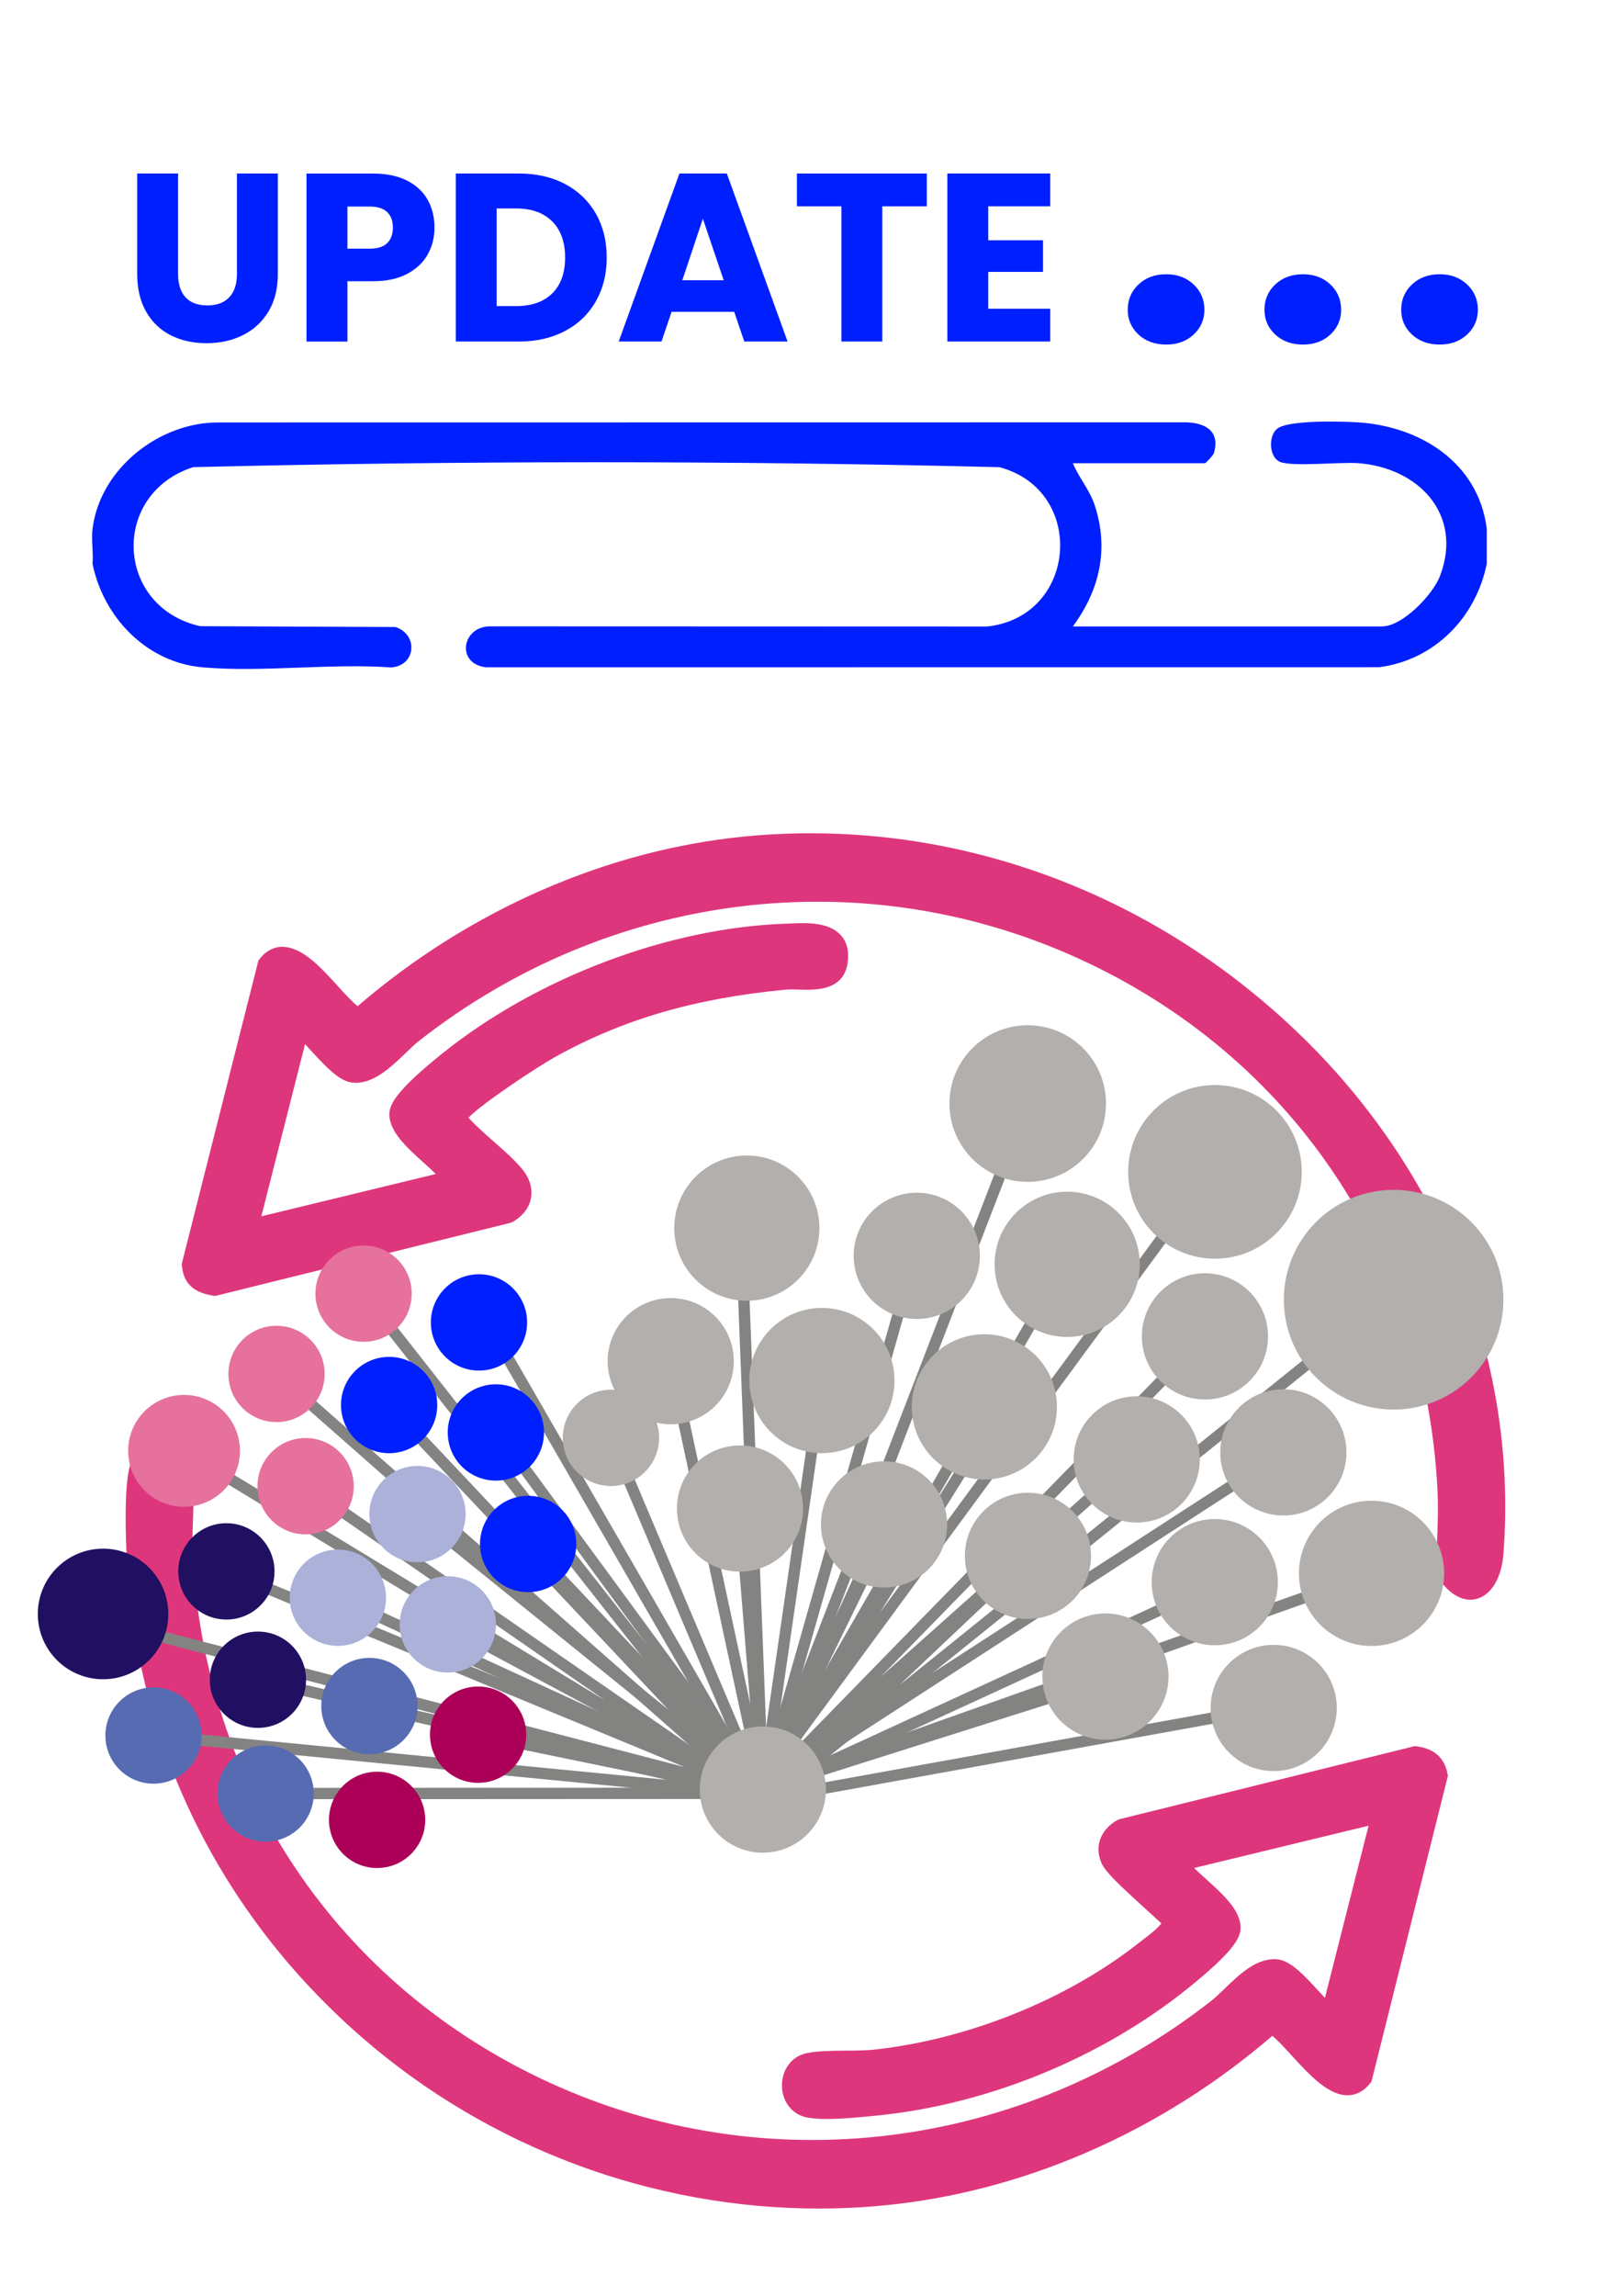 <?xml version="1.0" encoding="UTF-8"?> <svg xmlns="http://www.w3.org/2000/svg" id="Layer_1" version="1.1" viewBox="0 0 106.3 151.9"><g><path d="M11.787,11.478v6.65c0,.665.164,1.177.491,1.536.327.359.808.539,1.441.539s1.119-.18,1.457-.539c.337-.358.506-.871.506-1.536v-6.65h2.708v6.634c0,.992-.211,1.831-.633,2.517-.422.687-.989,1.204-1.702,1.552-.712.348-1.507.522-2.383.522s-1.66-.171-2.351-.515c-.691-.343-1.237-.86-1.639-1.552-.401-.691-.602-1.533-.602-2.525v-6.634h2.708Z" fill="#001fff"></path><path d="M28.316,16.822c-.295.533-.75.963-1.362,1.291s-1.372.491-2.28.491h-1.678v3.99h-2.708v-11.115h4.386c.887,0,1.636.153,2.249.459.612.306,1.071.728,1.377,1.267.306.538.459,1.156.459,1.853,0,.644-.148,1.232-.443,1.765ZM25.625,16.085c.253-.243.38-.585.38-1.029s-.127-.787-.38-1.029c-.253-.243-.639-.364-1.156-.364h-1.473v2.787h1.473c.517,0,.902-.121,1.156-.364Z" fill="#001fff"></path><path d="M37.404,12.175c.876.465,1.553,1.116,2.035,1.956.479.839.72,1.808.72,2.905,0,1.087-.24,2.053-.72,2.897-.481.844-1.162,1.499-2.043,1.963-.881.465-1.902.697-3.063.697h-4.164v-11.115h4.164c1.172,0,2.195.232,3.072.697ZM36.549,19.411c.57-.56.855-1.351.855-2.375s-.285-1.821-.855-2.391-1.367-.855-2.391-.855h-1.283v6.459h1.283c1.023,0,1.82-.279,2.391-.839Z" fill="#001fff"></path><path d="M48.598,20.629h-4.148l-.665,1.963h-2.834l4.021-11.115h3.136l4.021,11.115h-2.866l-.665-1.963ZM47.901,18.539l-1.378-4.069-1.361,4.069h2.739Z" fill="#001fff"></path><path d="M61.343,11.478v2.169h-2.945v8.945h-2.707v-8.945h-2.945v-2.169h8.598Z" fill="#001fff"></path><path d="M65.412,13.647v2.248h3.625v2.09h-3.625v2.438h4.101v2.169h-6.809v-11.115h6.809v2.169h-4.101Z" fill="#001fff"></path><path d="M75.356,22.13c-.476-.441-.713-.988-.713-1.638,0-.667.237-1.225.713-1.675.475-.45,1.087-.675,1.837-.675.733,0,1.338.225,1.812.675.476.45.713,1.008.713,1.675,0,.65-.237,1.196-.713,1.638-.475.442-1.079.663-1.812.663-.75,0-1.362-.221-1.837-.663Z" fill="#001fff"></path><path d="M84.407,22.13c-.476-.441-.713-.988-.713-1.638,0-.667.237-1.225.713-1.675.475-.45,1.087-.675,1.837-.675.733,0,1.338.225,1.812.675.476.45.713,1.008.713,1.675,0,.65-.237,1.196-.713,1.638-.475.442-1.079.663-1.812.663-.75,0-1.362-.221-1.837-.663Z" fill="#001fff"></path><path d="M93.457,22.13c-.476-.441-.713-.988-.713-1.638,0-.667.237-1.225.713-1.675.475-.45,1.087-.675,1.837-.675.733,0,1.338.225,1.812.675.476.45.713,1.008.713,1.675,0,.65-.237,1.196-.713,1.638-.475.442-1.079.663-1.812.663-.75,0-1.362-.221-1.837-.663Z" fill="#001fff"></path></g><g><path d="M86.266,68.661c-9.99-9.789-23.463-14.644-36.971-13.328-9.161.896-18.242,4.878-25.626,11.228-.364-.295-.85-.829-1.292-1.312-1.207-1.327-2.417-2.662-3.789-2.616-.402.025-.986.204-1.486.914l-5.071,20.058.009.112c.117,1.467,1.153,1.833,2.042,1.99l.142.025,19.55-4.837.183-.075c1.104-.651,1.495-1.734,1.022-2.824-.323-.742-1.291-1.595-2.317-2.497-.623-.549-1.264-1.113-1.649-1.565.878-.937,4.593-3.382,5.68-3.987,4.526-2.52,9.26-3.903,15.352-4.485.236-.021.521-.009.817,0,1.114.034,3.003.103,3.249-1.823.095-.745-.066-1.348-.477-1.794-.801-.868-2.284-.802-3.371-.752l-.317.012c-7.717.277-16.393,3.556-22.641,8.56-3.052,2.443-3.497,3.371-3.53,3.958-.066,1.19,1.126,2.264,2.28,3.302.278.251.562.507.792.736l-11.549,2.799,2.892-11.388c.116.124.235.254.353.382,1.131,1.236,1.934,2.054,2.756,2.159,1.346.158,2.523-.966,3.566-1.967.307-.295.594-.573.856-.779,12.607-9.903,29.345-11.994,43.676-5.456,14.11,6.437,22.99,19.621,23.755,35.267.044.887.016,1.784-.012,2.678-.028.918-.055,1.835-.014,2.744l.011.201.116.164c.782,1.099,1.536,1.357,2.07,1.357.169,0,.315-.027.434-.059.96-.267,1.631-1.396,1.752-2.945.967-12.513-3.859-24.964-13.242-34.161Z" fill="#de367d"></path><path d="M93.772,115.521l-.128-.016-19.535,4.833-.183.075c-1.102.651-1.495,1.732-1.021,2.824.251.578,1.131,1.407,2.552,2.703.494.452,1.136,1.037,1.415,1.293-.288.366-.738.71-1.145,1.021l-.349.27c-4.734,3.736-11.272,6.375-17.492,7.058-.525.059-1.192.064-1.867.069-.965.009-1.962.018-2.653.172-.962.213-1.608,1.067-1.609,2.123,0,1.051.646,1.901,1.608,2.116,1.13.253,3.5.004,4.854-.135,7.25-.758,14.67-3.805,20.36-8.361,3.046-2.443,3.496-3.345,3.53-3.958.068-1.19-1.127-2.265-2.281-3.306-.277-.249-.56-.505-.791-.734l11.549-2.797-2.891,11.388c-.116-.124-.235-.254-.352-.382-1.133-1.238-1.935-2.056-2.756-2.159-1.369-.16-2.521.962-3.56,1.961-.309.297-.597.576-.862.784-12.661,9.901-29.435,11.976-43.778,5.409-14.058-6.439-22.901-19.605-23.656-35.221-.019-.382.009-1.086.037-1.864.086-2.37.087-3.441-.134-3.935-.357-.797-1.145-1.284-2.04-1.286-.867.014-1.605.514-1.926,1.302-.492,1.213-.341,5.063-.284,6.213.619,12.346,6.175,23.659,15.645,31.855,8.395,7.268,19.194,11.26,30.162,11.26,1.401,0,2.807-.064,4.209-.197,9.266-.87,18.413-4.853,25.814-11.228.365.295.852.829,1.293,1.314,1.209,1.328,2.482,2.689,3.789,2.616.402-.025.985-.204,1.485-.914l5.055-20.216-.028-.146c-.197-1.046-.882-1.652-2.036-1.803Z" fill="#de367d"></path></g><path d="M6.127,34.962c.507-3.981,4.437-7.058,8.383-7.016l63.987-.008c1.284.025,2.285.594,1.848,2.039-.046.153-.539.666-.593.666h-8.741c.404.964,1.118,1.77,1.449,2.782.948,2.9.331,5.604-1.449,8.014h20.456c1.374,0,3.38-2.107,3.851-3.352,1.547-4.09-1.467-7.175-5.466-7.451-1.136-.079-4.37.253-5.14-.087-.712-.314-.77-1.674-.2-2.17.703-.613,4.28-.506,5.34-.442,4.113.248,7.995,2.64,8.554,7.025v2.339c-.722,3.561-3.471,6.367-7.121,6.836l-59.119.005c-1.962-.226-1.616-2.62.18-2.708l32.993.011c5.977-.652,6.595-8.997.813-10.541-17.73-.436-35.638-.432-53.368-.002-5.491,1.772-5.159,9.266.476,10.522l12.923.054c1.549.527,1.324,2.589-.311,2.672-4.028-.284-8.479.339-12.454-.005-3.721-.322-6.565-3.304-7.293-6.844.066-.745-.092-1.616,0-2.339Z" fill="#001fff"></path><g><polyline points="31.646 114.751 50.487 118.628 29.64 107.455" fill="none" stroke="#838382" stroke-miterlimit="10" stroke-width=".75"></polyline><polyline points="34.957 102.135 50.487 118.628 32.595 94.256" fill="none" stroke="#838382" stroke-miterlimit="10" stroke-width=".75"></polyline><polyline points="17.581 118.644 50.487 118.628 24.452 112.856" fill="none" stroke="#838382" stroke-miterlimit="10" stroke-width=".75"></polyline><polyline points="10.162 114.806 49.831 118.667 17.072 111.115" fill="none" stroke="#838382" stroke-miterlimit="10" stroke-width=".75"></polyline><polyline points="22.364 105.69 50.487 118.628 27.633 100.159" fill="none" stroke="#838382" stroke-miterlimit="10" stroke-width=".75"></polyline><polyline points="8.18 107.615 50.487 118.628 14.984 103.948" fill="none" stroke="#838382" stroke-miterlimit="10" stroke-width=".75"></polyline><polyline points="12.799 96.36 50.656 119.365 20.228 98.312" fill="none" stroke="#838382" stroke-miterlimit="10" stroke-width=".75"></polyline><polyline points="18.303 90.887 50.656 119.365 25.756 92.944" fill="none" stroke="#838382" stroke-miterlimit="10" stroke-width=".75"></polyline><polyline points="24.065 85.575 50.656 119.365 32.077 87.172" fill="none" stroke="#838382" stroke-miterlimit="10" stroke-width=".75"></polyline><line x1="40.438" y1="95.115" x2="50.245" y2="118.295" fill="none" stroke="#838382" stroke-miterlimit="10" stroke-width=".75"></line><circle cx="31.646" cy="114.751" r="3.186" fill="#ac0058"></circle><circle cx="24.961" cy="120.385" r="3.186" fill="#ac0058"></circle><circle cx="17.581" cy="118.644" r="3.186" fill="#566bb1"></circle><circle cx="24.452" cy="112.856" r="3.186" fill="#566bb1"></circle><circle cx="29.64" cy="107.455" r="3.186" fill="#acb1da"></circle><circle cx="34.957" cy="102.135" r="3.186" fill="#001fff"></circle><circle cx="32.821" cy="94.758" r="3.186" fill="#001fff"></circle><circle cx="40.438" cy="95.115" r="3.186" fill="#b2afad"></circle><circle cx="27.633" cy="100.159" r="3.186" fill="#acb1da"></circle><circle cx="22.364" cy="105.69" r="3.186" fill="#acb1da"></circle><circle cx="17.072" cy="111.115" r="3.186" fill="#210f61"></circle><circle cx="10.162" cy="114.806" r="3.186" fill="#566bb1"></circle><circle cx="6.822" cy="106.764" r="4.319" fill="#210f61"></circle><circle cx="14.984" cy="103.948" r="3.186" fill="#210f61"></circle><circle cx="20.228" cy="98.312" r="3.186" fill="#e6719c"></circle><circle cx="25.756" cy="92.944" r="3.186" fill="#001fff"></circle><circle cx="31.704" cy="87.479" r="3.186" fill="#001fff"></circle><circle cx="24.065" cy="85.575" r="3.186" fill="#e6719c"></circle><circle cx="18.303" cy="90.887" r="3.186" fill="#e6719c"></circle><circle cx="12.183" cy="95.974" r="3.7" fill="#e6719c"></circle><circle cx="50.245" cy="118.295" r="3.186" fill="#de367d"></circle></g><g><line x1="84.218" y1="112.933" x2="54.575" y2="118.287" fill="none" stroke="#838382" stroke-miterlimit="10" stroke-width=".75"></line><polyline points="73.428 111.054 52.365 117.72 80.901 104.598" fill="none" stroke="#838382" stroke-miterlimit="10" stroke-width=".75"></polyline><polyline points="91.016 104.021 50.492 118.381 84.944 96.076" fill="none" stroke="#838382" stroke-miterlimit="10" stroke-width=".75"></polyline><polyline points="92.508 85.413 52.365 117.72 68.039 102.921" fill="none" stroke="#838382" stroke-miterlimit="10" stroke-width=".75"></polyline><polyline points="79.872 77.877 50.813 117.413 59.172 100.294" fill="none" stroke="#838382" stroke-miterlimit="10" stroke-width=".75"></polyline><polyline points="68.024 73.001 50.492 118.381 54.402 91.323" fill="none" stroke="#838382" stroke-miterlimit="10" stroke-width=".75"></polyline><polyline points="49.046 81.061 50.492 118.381 44.395 90.043" fill="none" stroke="#838382" stroke-miterlimit="10" stroke-width=".75"></polyline><polyline points="60.432 83.51 50.492 118.381 58.515 100.841" fill="none" stroke="#838382" stroke-miterlimit="10" stroke-width=".75"></polyline><polyline points="79.754 88.403 50.492 118.381 75.722 95.894" fill="none" stroke="#838382" stroke-miterlimit="10" stroke-width=".75"></polyline><polyline points="48.981 99.791 50.492 118.381 70.264 84.039" fill="none" stroke="#838382" stroke-miterlimit="10" stroke-width=".75"></polyline><line x1="66.085" y1="93.405" x2="50.492" y2="118.381" fill="none" stroke="#838382" stroke-miterlimit="10" stroke-width=".75"></line><circle cx="48.981" cy="99.791" r="4.175" fill="#b2afad"></circle><circle cx="50.492" cy="118.381" r="4.175" fill="#b2afad"></circle><circle cx="44.395" cy="90.043" r="4.175" fill="#b2afad"></circle><circle cx="58.515" cy="100.841" r="4.175" fill="#b2afad"></circle><circle cx="68.039" cy="102.921" r="4.175" fill="#b2afad"></circle><circle cx="73.167" cy="110.905" r="4.175" fill="#b2afad"></circle><circle cx="80.405" cy="104.661" r="4.175" fill="#b2afad"></circle><circle cx="75.239" cy="96.541" r="4.175" fill="#b2afad"></circle><circle cx="79.754" cy="88.403" r="4.175" fill="#b2afad"></circle><circle cx="84.944" cy="96.076" r="4.175" fill="#b2afad"></circle><circle cx="60.68" cy="83.075" r="4.175" fill="#b2afad"></circle><circle cx="68.024" cy="73.001" r="5.18" fill="#b2afad"></circle><circle cx="80.418" cy="77.52" r="5.744" fill="#b2afad"></circle><circle cx="92.244" cy="85.976" r="7.266" fill="#b2afad"></circle><circle cx="84.305" cy="112.983" r="4.175" fill="#b2afad"></circle><circle cx="54.402" cy="91.323" r="4.804" fill="#b2afad"></circle><circle cx="49.432" cy="81.241" r="4.804" fill="#b2afad"></circle><circle cx="65.154" cy="93.066" r="4.804" fill="#b2afad"></circle><circle cx="70.636" cy="83.635" r="4.804" fill="#b2afad"></circle><circle cx="90.78" cy="104.078" r="4.804" fill="#b2afad"></circle></g></svg> 